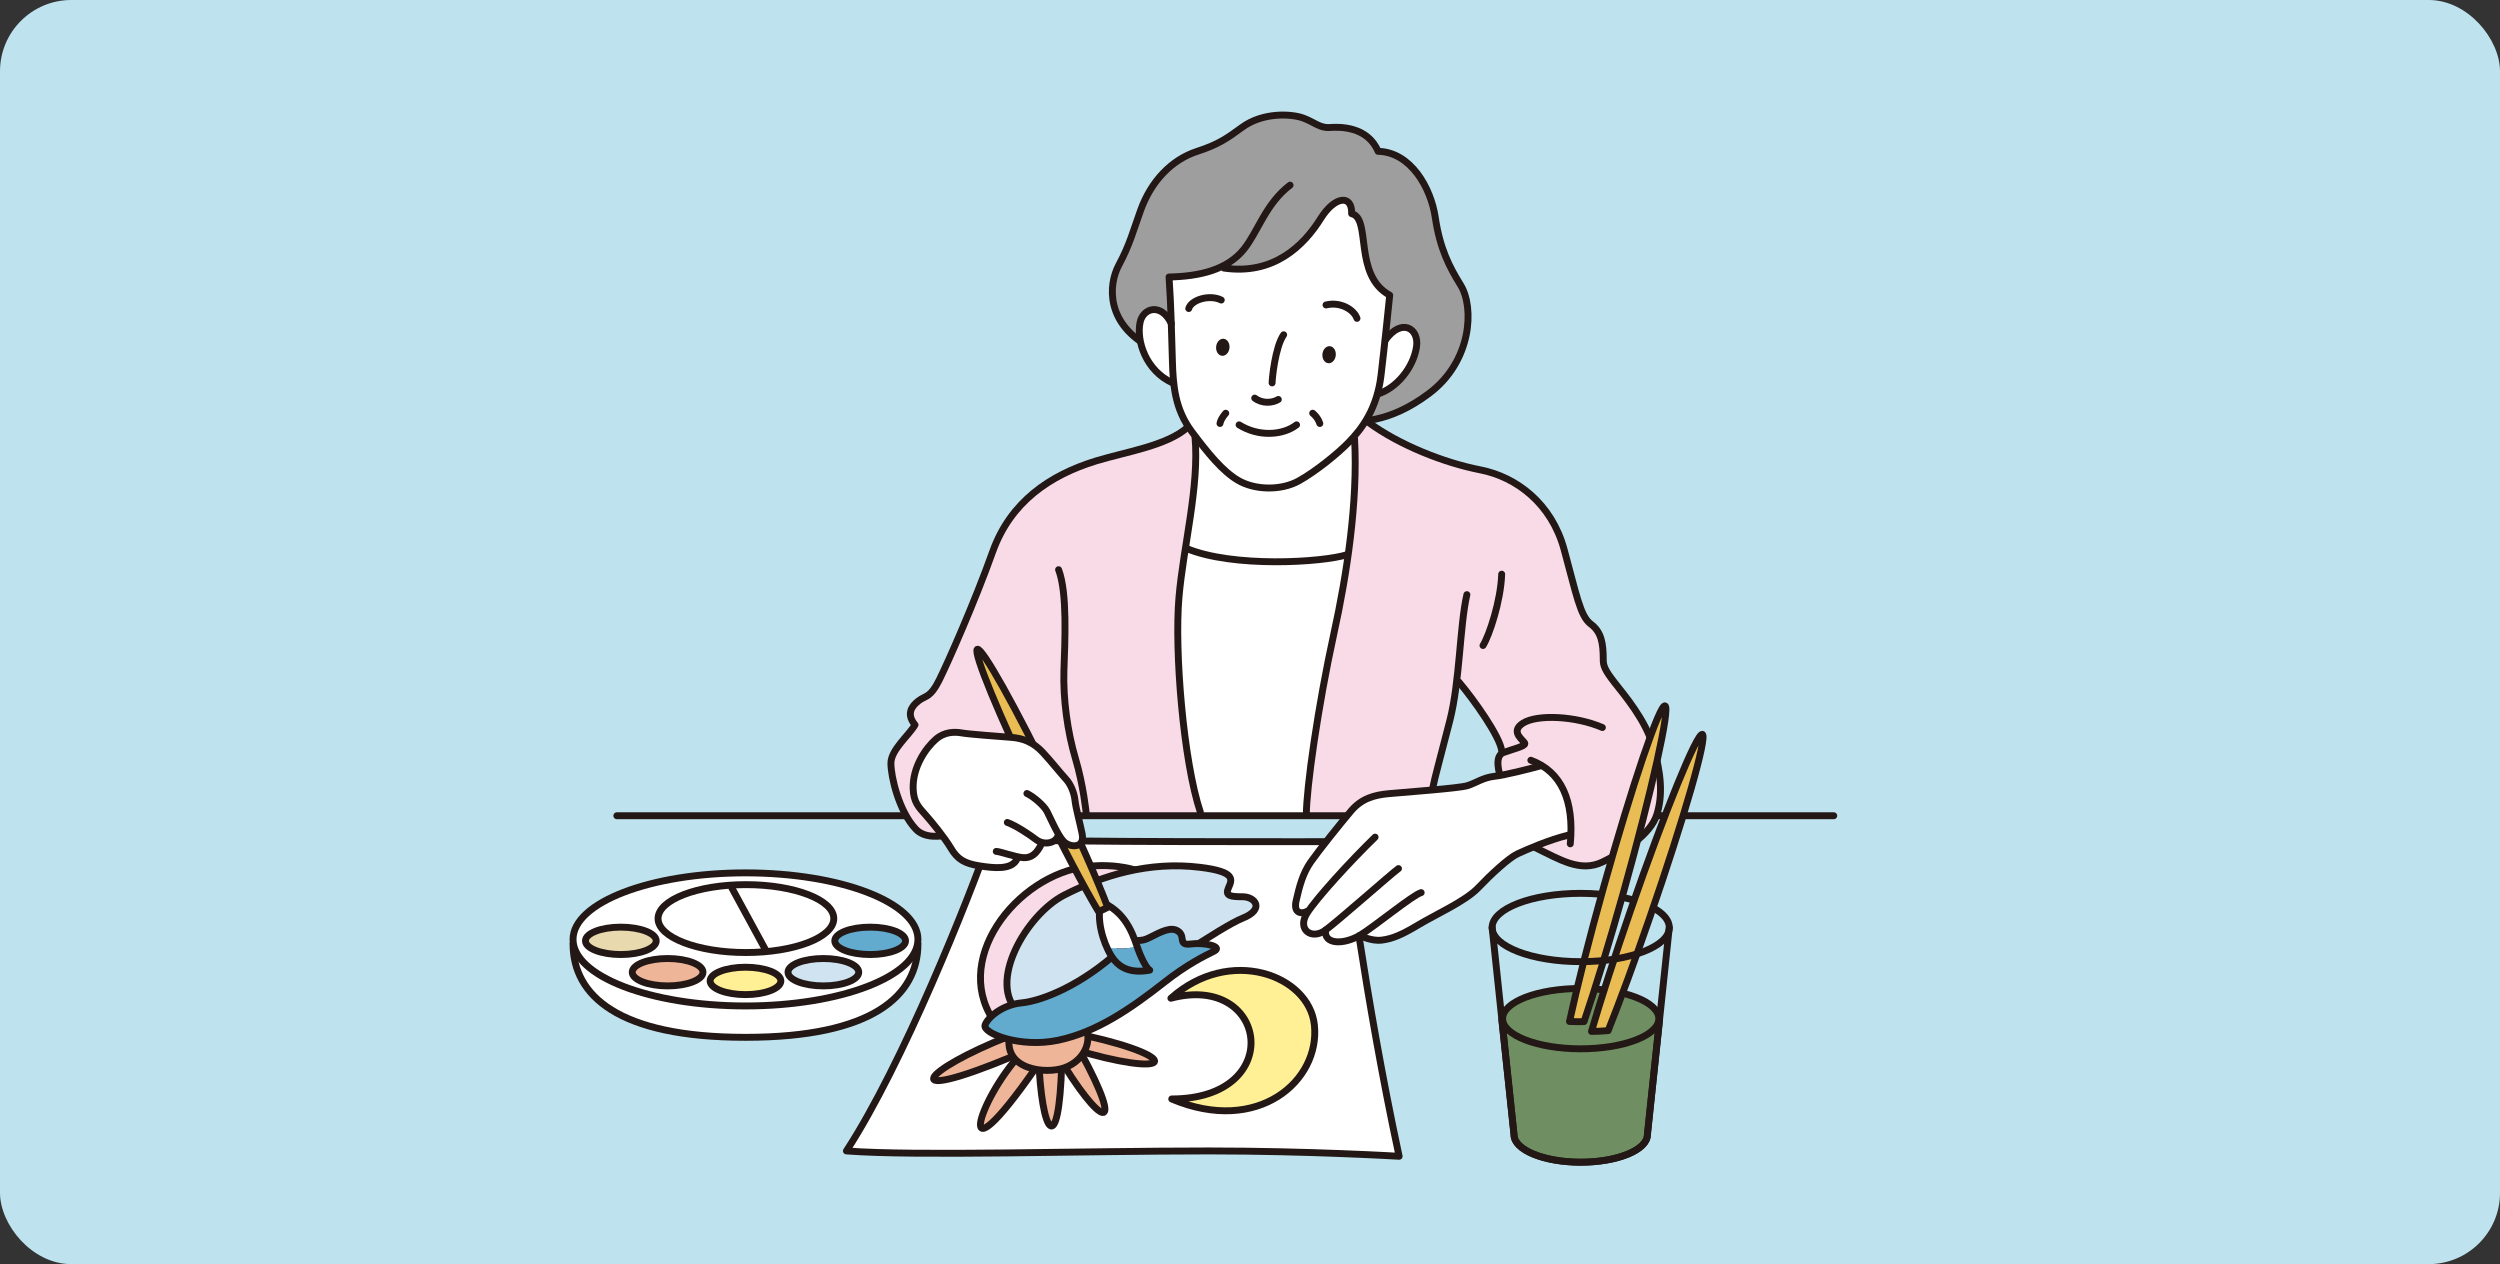 <?xml version="1.0" encoding="UTF-8"?><svg id="_イヤー_2" xmlns="http://www.w3.org/2000/svg" viewBox="0 0 350.54 177.25"><rect x="0" y="0" width="350.54" height="177.25" fill="#333333" stroke="none"/><defs><style>.cls-1,.cls-2{fill:#f9dbe8;}.cls-3,.cls-4{fill:#fff;}.cls-5{fill:#bee3ee;}.cls-6{fill:#231815;}.cls-7,.cls-8{fill:#62abce;}.cls-9{fill:#d0e3f1;}.cls-9,.cls-10,.cls-8,.cls-11,.cls-12,.cls-13,.cls-14,.cls-15,.cls-4,.cls-16,.cls-2{stroke:#231815;stroke-linecap:round;stroke-linejoin:round;stroke-width:.97px;}.cls-10{fill:#6f8f62;}.cls-11{fill:#9e9e9f;}.cls-12{fill:#efb599;}.cls-13{fill:#e9d9ae;}.cls-14{fill:#fff095;}.cls-15{fill:#eabd54;}.cls-16{fill:none;}</style></defs><g id="_イヤー_2-2"><rect class="cls-5" width="350.54" height="177.25" rx="10" ry="10"/></g><g id="_イヤー_12"><g><polygon class="cls-3" points="166.55 59.99 190.12 59.32 194.81 67.19 192.56 82.19 162.56 82.57 162.56 69.63 166.55 59.99"/><path class="cls-3" d="M166.54,114.49h18.4l6.42-37.11-2.45,.49c-3.5,1.12-16.12,1.88-22.62-.88l-1.93-.61s-1.5,13-1.38,19.38,3.55,18.74,3.55,18.74Z"/><path class="cls-1" d="M167.55,61.37c.62,7-1.62,15.25-2.25,22.5-.65,7.49,.62,23,3,30.12l-.06,.5h-41.37v-.36c-1.31-2.51-1.95-5.61-1.95-7.01,0-1.88,2.5-3.88,3.38-5.38-1.25-1.5-.5-2.62,.5-3.38s1.62-.38,2.88-2.88,5-11,7.5-18,8-10.75,14.5-12.75c4.17-1.28,10-2.12,12.88-4.75,0,0,.68-.89,1,1.38Z"/><path class="cls-1" d="M212.87,114.38c-.62-5.13-2.32-9.01-2.32-9.01-.25-2-3.88-7.12-6-9.62l-.33,.16c-.23,1.84-.51,3.63-.92,5.21-1.5,5.88-2.55,11.51-2.8,12.89v.49h-17.25l-.07-.12c0-3.75,1.62-15.25,3.88-25.5,1.76-8,3.38-18.38,2.88-27.25-.45-3.01,.7-4.24,2-2.25,4.25,3.12,10.5,5.62,15.62,6.62s10,4.75,11.75,11.12,2.25,9.38,3.75,10.5,1.75,2.7,1.75,5c0,.88,.25,1.5,1.62,3.25s4.25,5.12,5.38,8.88,1.38,6.88,.5,9.62l.2,.12h-19.75"/><g><path class="cls-4" d="M118.68,161.38c9.93,.75,32.7,0,50.86,0,14.12,0,26.64,.75,26.64,.75-4.84-22.5-7.51-44.12-7.51-44.12,0,0-43.6,.12-49.89-.38-2.91,8.25-12.11,31.5-20.1,43.75Z"/><path class="cls-2" d="M139.87,143.87c-7-8.88,2.62-21.25,12.62-22.38s15,6,15,6"/><path class="cls-12" d="M141.62,145.24c-12.5,4.88-16.12,9.75,.38,2.88l2.25-1.75-2.62-1.12Z"/><path class="cls-12" d="M143.25,147.62c-6.38,6.88-9.63,18.75,1.88,2.25l.88-2.62-2.75,.38Z"/><path class="cls-12" d="M145.62,147.87c.38,11.5,2.88,14.62,3.25,1.25l-1.38-2.5-1.88,1.25Z"/><path class="cls-12" d="M148.12,147.62c6.25,10.62,9.87,11.75,3.38-.12l-2.25-1.62-1.12,1.75Z"/><path class="cls-12" d="M150.12,146.99c14.25,4.38,16.25,1.38,2.25-1.75h-3.38l1.12,1.75Z"/><path class="cls-12" d="M141.87,144.12c-2,5.5,3.88,6.5,6.88,5.75s4.75-3.75,3.25-6.38-10.12,.62-10.12,.62Z"/><path class="cls-14" d="M164.3,154.09c16.12,0,13.5-17.75-.12-14.12,8.25-7.38,19.38-3.25,20.12,3.75,.83,7.79-7.88,15.5-20,10.38Z"/><path class="cls-9" d="M142.87,141.99c-4.55-4.09,1-13.75,6.38-16.5,5.38-2.75,11.84-4.75,19-3.88,5.12,.62,4.5,1.75,4,2.88s.25,1.25,2,1.25,3.12,1.75,0,3-12.5,7.88-18.62,11.5c-6.12,3.62-11.5,2.88-12.75,1.75Z"/><path class="cls-8" d="M157.12,133.12c-5.38,5-11.01,7.23-13.88,7.5-2.62,.25-4.75,2-5.12,3.12s4.88,3.25,10.25,2.12,10.12-4.38,14.88-8.12c3.27-2.58,5.75-3.75,7-4.38s-1.38-1.25-3.25-1-.75-1-1.75-1.75-2.38,0-4.12,.88-1.89-.34-4,1.62Z"/></g><line class="cls-16" x1="86.49" y1="114.38" x2="257.12" y2="114.38"/><path class="cls-11" d="M161.53,48.84c-6.53-3.34-6.14-8.89-4.66-11.66,1.58-2.96,2-4.76,3.08-7.74,1.49-4.11,4.38-7.07,7.92-8.22,2.9-.94,4.14-1.79,6.25-3.34,2.98-2.2,6.99-1.91,8.58-1.34,1.58,.57,2.33,1.43,3.73,1.34,1.4-.1,5.31-.19,6.8,3.34,4.57,.1,7.4,5.1,8.02,9.27,.65,4.4,1.98,6.94,3.54,9.46,1.96,3.15,1.58,10.7-4.38,15.19-5.97,4.49-10.16,3.82-11.37,4.01"/><path class="cls-3" d="M171.62,37.59c6.94,1,11.16-3.09,13.59-6.99,1.96-3.13,4.41-3.36,4.31-.64,2.81,.64,.19,8.62,5.34,11.43,0,0-.78,7.63-1.22,11.25-.56,4.63-2.62,7.44-4.59,9.44-1.46,1.49-4.5,3.99-6.94,5.35s-6.13,1.33-8.53-.09c-2.16-1.27-4.22-3.81-6.47-6.81-2.39-3.19-2.62-6.53-2.72-9.89s-.19-7.71-.47-11.8c2.7-.06,5.21-.43,7.28-1.42l.4,.14Z"/><path class="cls-4" d="M164.24,45.38c-1.38-2.94-3.94-2.25-4.38-.19-.55,2.58,.81,6.81,4.56,8.5"/><path class="cls-4" d="M194.24,47.69c2.31-3.19,4.76-1.64,4.38,.94-.44,2.94-2.81,5.81-5.44,6.62"/><path class="cls-16" d="M171.62,37.59c6.94,1,11.16-3.09,13.59-6.99,1.96-3.13,4.41-3.36,4.31-.64,2.81,.64,.19,8.62,5.34,11.43,0,0-.78,7.63-1.22,11.25-.56,4.63-2.62,7.44-4.59,9.44-1.46,1.49-4.5,3.99-6.94,5.35s-6.13,1.33-8.53-.09c-2.16-1.27-4.22-3.81-6.47-6.81-2.39-3.19-2.62-6.53-2.72-9.89s-.19-7.71-.47-11.8c4.31-.09,8.16-1,10.5-3.9,1.92-2.38,3.09-6.44,6.47-8.98"/><path class="cls-16" d="M185.93,42.76c2.06-.5,3.94,.69,4.34,1.88"/><ellipse class="cls-6" cx="186.36" cy="49.73" rx="1.2" ry=".94" transform="translate(118.62 230.33) rotate(-84.38)"/><ellipse class="cls-6" cx="171.46" cy="48.7" rx="1.2" ry=".94" transform="translate(106.2 214.56) rotate(-84.38)"/><path class="cls-16" d="M171.24,42.07c-1.62-.81-4.19-.06-4.56,1.19"/><path class="cls-16" d="M179.99,46.94c-1.19,1.69-1.62,6.19-1.62,6.75"/><path class="cls-16" d="M175.93,55.82c1.06,.81,2.5,.69,3.31,.19"/><path class="cls-16" d="M173.74,59.57c2.69,1.69,6.12,1.5,8.06,0"/><path class="cls-16" d="M171.87,57.94s-.69,.75-.81,1.44"/><path class="cls-16" d="M184.06,57.94s.69,.5,1,1.44"/><path class="cls-16" d="M167.56,61.26c.62,7-1.62,15.25-2.25,22.5-.65,7.49,.62,23,3,30.12"/><path class="cls-1" d="M136.56,115.76s-5.88,3-8.25,.5-3.5-7.38-3.5-9.25,2.5-3.88,3.38-5.38c-1.25-1.5-.5-2.62,.5-3.38s1.56-.41,2.69-2.51l11.69,3.64-6.5,16.38Z"/><path class="cls-16" d="M166.56,59.88c-2.88,2.62-8.7,3.47-12.88,4.75-6.5,2-12,5.75-14.5,12.75s-6.25,15.5-7.5,18-1.88,2.12-2.88,2.88-1.75,1.88-.5,3.38c-.88,1.5-3.38,3.5-3.38,5.38s1.12,6.75,3.5,9.25,8.25-.5,8.25-.5"/><path class="cls-16" d="M148.43,79.88c1.25,3.25,.88,10.12,.75,14.12s.5,8.62,1.62,12.38,1.5,7.62,1.5,7.62"/><path class="cls-16" d="M189.93,61.51c.5,8.88-1.12,19.25-2.88,27.25-2.25,10.25-3.88,21.75-3.88,25.5"/><path class="cls-16" d="M166.31,76.88c6.5,2.75,19.12,2,22.62,.88"/><path class="cls-16" d="M205.68,83.38c-1,4.38-.99,12.18-2.38,17.62-1.5,5.88-2.12,8-2.38,9.38"/><g><path class="cls-1" d="M208.07,100.34c1.29,1.95,2.36,3.86,2.49,4.92l.25,.25c-1.38,.5-.5,3.12-.5,3.12l5,10.25c3.38,1.62,6.25,3.5,9.38,2s6.75-3.88,7.62-6.62,.62-5.88-.5-9.62-4-7.12-5.38-8.88-1.62-2.38-1.62-3.25c0-2.3-.25-3.88-1.75-5-1.19-.89-1.75-2.97-2.81-6.99,0,0-12.29,14.78-12.18,19.82Z"/><g><path class="cls-3" d="M190.65,131.16s1.59,.84,3.09,.66,2.81-.75,5.16-2.16,6.56-3.28,8.34-5.16,4.31-4.22,5.53-4.78,4.41-1.97,7.12-2.62l.37-.06c.18-4.59-1.16-7.94-4.12-9.72l-.56,.22c-1.69,.47-4.5,1.12-6.09,1.31s-2.53,.94-3.75,1.31-9.09,.94-11.06,1.12-3.75,.66-5.25,2.44-4.5,5.53-5.62,7.12-1.59,3.38-2.06,5.44,1.12,1.78,1.5,1.5h.18c-.07,.1-.13,.19-.18,.28-1.41,2.25,.65,3.8,2.62,2.34-.27,1.97,2.29,2.06,4.49,.91l.29-.16Z"/><g><path class="cls-16" d="M214.65,106.6c4.31,1.59,6.09,5.72,5.53,11.72"/><path class="cls-16" d="M183.24,127.79c-.38,.28-1.97,.56-1.5-1.5s.94-3.84,2.06-5.44,4.12-5.34,5.62-7.12,3.28-2.25,5.25-2.44,9.84-.75,11.06-1.12,2.16-1.12,3.75-1.31,4.81-1,6.5-1.47"/><path class="cls-16" d="M192.81,117.38c-3.38,3.28-8.25,8.59-9.56,10.69-1.41,2.25,.65,3.8,2.62,2.34,1.78-1.31,9.19-7.88,10.22-8.62"/><path class="cls-16" d="M185.87,130.41c-.28,2.06,2.53,2.06,4.78,.75,1.88-1.1,7.5-5.72,8.62-6"/><path class="cls-16" d="M219.9,117.1c-2.72,.66-5.91,2.06-7.12,2.62s-3.75,2.91-5.53,4.78-6,3.75-8.34,5.16-3.66,1.97-5.16,2.16-3.09-.66-3.09-.66"/></g></g><path class="cls-16" d="M191.93,59.26c4.25,3.12,10.5,5.62,15.62,6.62s10,4.75,11.75,11.12,2.25,9.38,3.75,10.5,1.75,2.7,1.75,5c0,.88,.25,1.5,1.62,3.25s4.25,5.12,5.38,8.88,1.38,6.88,.5,9.62-4.5,5.12-7.62,6.62-6-.38-9.38-2"/><path class="cls-16" d="M224.68,102.01c-3.75-1.62-9.12-1.88-11.12-.62s.25,2.5,.25,2.88-1.62,.75-3,1.25-.5,3.12-.5,3.12"/><path class="cls-16" d="M204.56,95.63c2.12,2.5,5.75,7.62,6,9.62"/></g><path class="cls-16" d="M210.56,80.51c-.12,3.75-1.75,8.62-2.62,10"/><g><path class="cls-10" d="M210.58,142.93l1.71,16.18c0,2.13,4.19,3.85,9.35,3.85s9.35-1.73,9.35-3.85l1.69-15.98"/><path class="cls-16" d="M209.22,130.05l3.07,29.06c0,2.13,4.19,3.85,9.35,3.85s9.35-1.73,9.35-3.85l3.07-29.06"/><ellipse class="cls-10" cx="221.64" cy="142.83" rx="10.95" ry="4.23"/><path class="cls-15" d="M221.37,143.26c.25,0,.49-.01,.74-.02,1.56-4.59,3.54-11.04,5.56-18.24,3.96-14.16,6.55-25.81,5.79-26.03s-4.6,11.09-8.56,25.25c-2.09,7.48-3.8,14.24-4.83,19.01,.42,.02,.86,.03,1.3,.03Z"/><path class="cls-15" d="M238.7,102.97c-.75-.26-5.26,10.79-10.07,24.69-2.24,6.49-4.15,12.43-5.48,16.96,.82,0,1.61-.05,2.34-.11,1.7-4.28,3.75-9.82,5.85-15.91,4.81-13.9,8.1-25.37,7.35-25.63Z"/><path class="cls-16" d="M231.82,127.3c1.41,.78,2.24,1.72,2.24,2.75,0,2.65-5.56,4.79-12.42,4.79s-12.42-2.15-12.42-4.79,5.56-4.79,12.42-4.79c.96,0,1.89,.04,2.79,.12"/></g><path class="cls-16" d="M227.67,125.86c.46,.1,.91,.21,1.33,.33"/><g><path class="cls-4" d="M128.71,132.34c0,7.24-6.32,13.11-24.18,13.11s-24.18-5.87-24.18-13.11"/><ellipse class="cls-4" cx="104.53" cy="131.72" rx="24.18" ry="9.33"/><ellipse class="cls-16" cx="104.59" cy="128.8" rx="12.32" ry="4.76"/><ellipse class="cls-14" cx="104.53" cy="137.54" rx="4.96" ry="1.92"/><g><ellipse class="cls-9" cx="115.45" cy="136.32" rx="4.96" ry="1.92"/><ellipse class="cls-12" cx="93.61" cy="136.32" rx="4.96" ry="1.92"/></g><g><ellipse class="cls-8" cx="122.01" cy="131.92" rx="4.96" ry="1.92"/><ellipse class="cls-13" cx="87.05" cy="131.92" rx="4.96" ry="1.92"/></g><line class="cls-16" x1="102.62" y1="124.51" x2="107.31" y2="133.13"/></g><g><g><path class="cls-3" d="M159.24,132.68c-.59-1.69-1.61-4.49-4.54-5.88l-.62,.8c-.23,1.62,.23,3.64,.92,5.24,1.5,.16,3.04,.3,4.24-.16Z"/><path class="cls-7" d="M159.48,133.37c-.07-.2-.15-.43-.24-.68-1.19,.46-2.73,.33-4.24,.16,.33,.76,.71,1.44,1.1,1.92,.92,1.14,2.44,1.88,4.97,1.41-.38-.19-1.03-1.31-1.59-2.81Z"/></g><g><path class="cls-16" d="M154.84,126.66c3.38,1.59,4.22,5.06,4.78,6.56s1.22,2.62,1.59,2.81c-2.53,.47-4.05-.27-4.97-1.41-1.22-1.5-2.36-4.77-2.03-7.16l.62-.8Z"/><path class="cls-15" d="M155.32,127.22c-1.39-3.7-4.13-9.92-7.5-16.9-5.3-10.96-10.13-19.6-10.78-19.28s3.11,9.46,8.42,20.42c3.37,6.97,6.55,12.99,8.58,16.38l1.29-.62Z"/></g></g><g><path class="cls-3" d="M142.81,120.16c.26,.05,.49,.09,.68,.1,1.06,.06,1.88-.5,2.56-2l.1-.12c.97,.23,1.98-.16,2.21-1l.28,.18c.16,.25,.32,.47,.47,.63,.88,.94,3.06,1.06,2.62-1.06-.34-1.66-.88-3.56-1-4.69-.12-1.12-.65-2.29-1.25-2.94-.81-.88-1.88-2.25-3.25-3.75-1.38-1.5-2.88-2-4.44-2.12s-5.94-.44-6.94-.62-2.42-.17-3.62,.88c-1.44,1.25-3.29,3.94-3.19,6.94,.06,1.88,.75,2.56,1.69,3.62s2.69,3.19,3.63,4.75,1.94,2.12,3.94,2.44,4.56,.62,5.31-.94l.19-.29Z"/><g><path class="cls-16" d="M143.99,111.26c.94,.44,2.38,1.69,2.81,2.5s1.48,3.3,2.31,4.19c.88,.94,3.06,1.06,2.62-1.06-.34-1.66-.88-3.56-1-4.69-.12-1.12-.65-2.29-1.25-2.94-.81-.88-1.87-2.25-3.25-3.75-1.38-1.5-2.88-2-4.44-2.12s-5.94-.44-6.94-.62-2.42-.17-3.62,.88c-1.44,1.25-3.29,3.94-3.19,6.94,.06,1.88,.75,2.56,1.69,3.62s2.69,3.19,3.62,4.75,1.94,2.12,3.94,2.44,4.56,.62,5.31-.94"/><path class="cls-16" d="M141.24,115.32c1.25,.44,3.31,1.84,4,2.38,1.12,.88,2.81,.56,3.12-.56"/><path class="cls-16" d="M146.06,118.26c-.69,1.5-1.5,2.06-2.56,2s-3.31-.88-3.81-.88"/></g></g></g></g></svg>